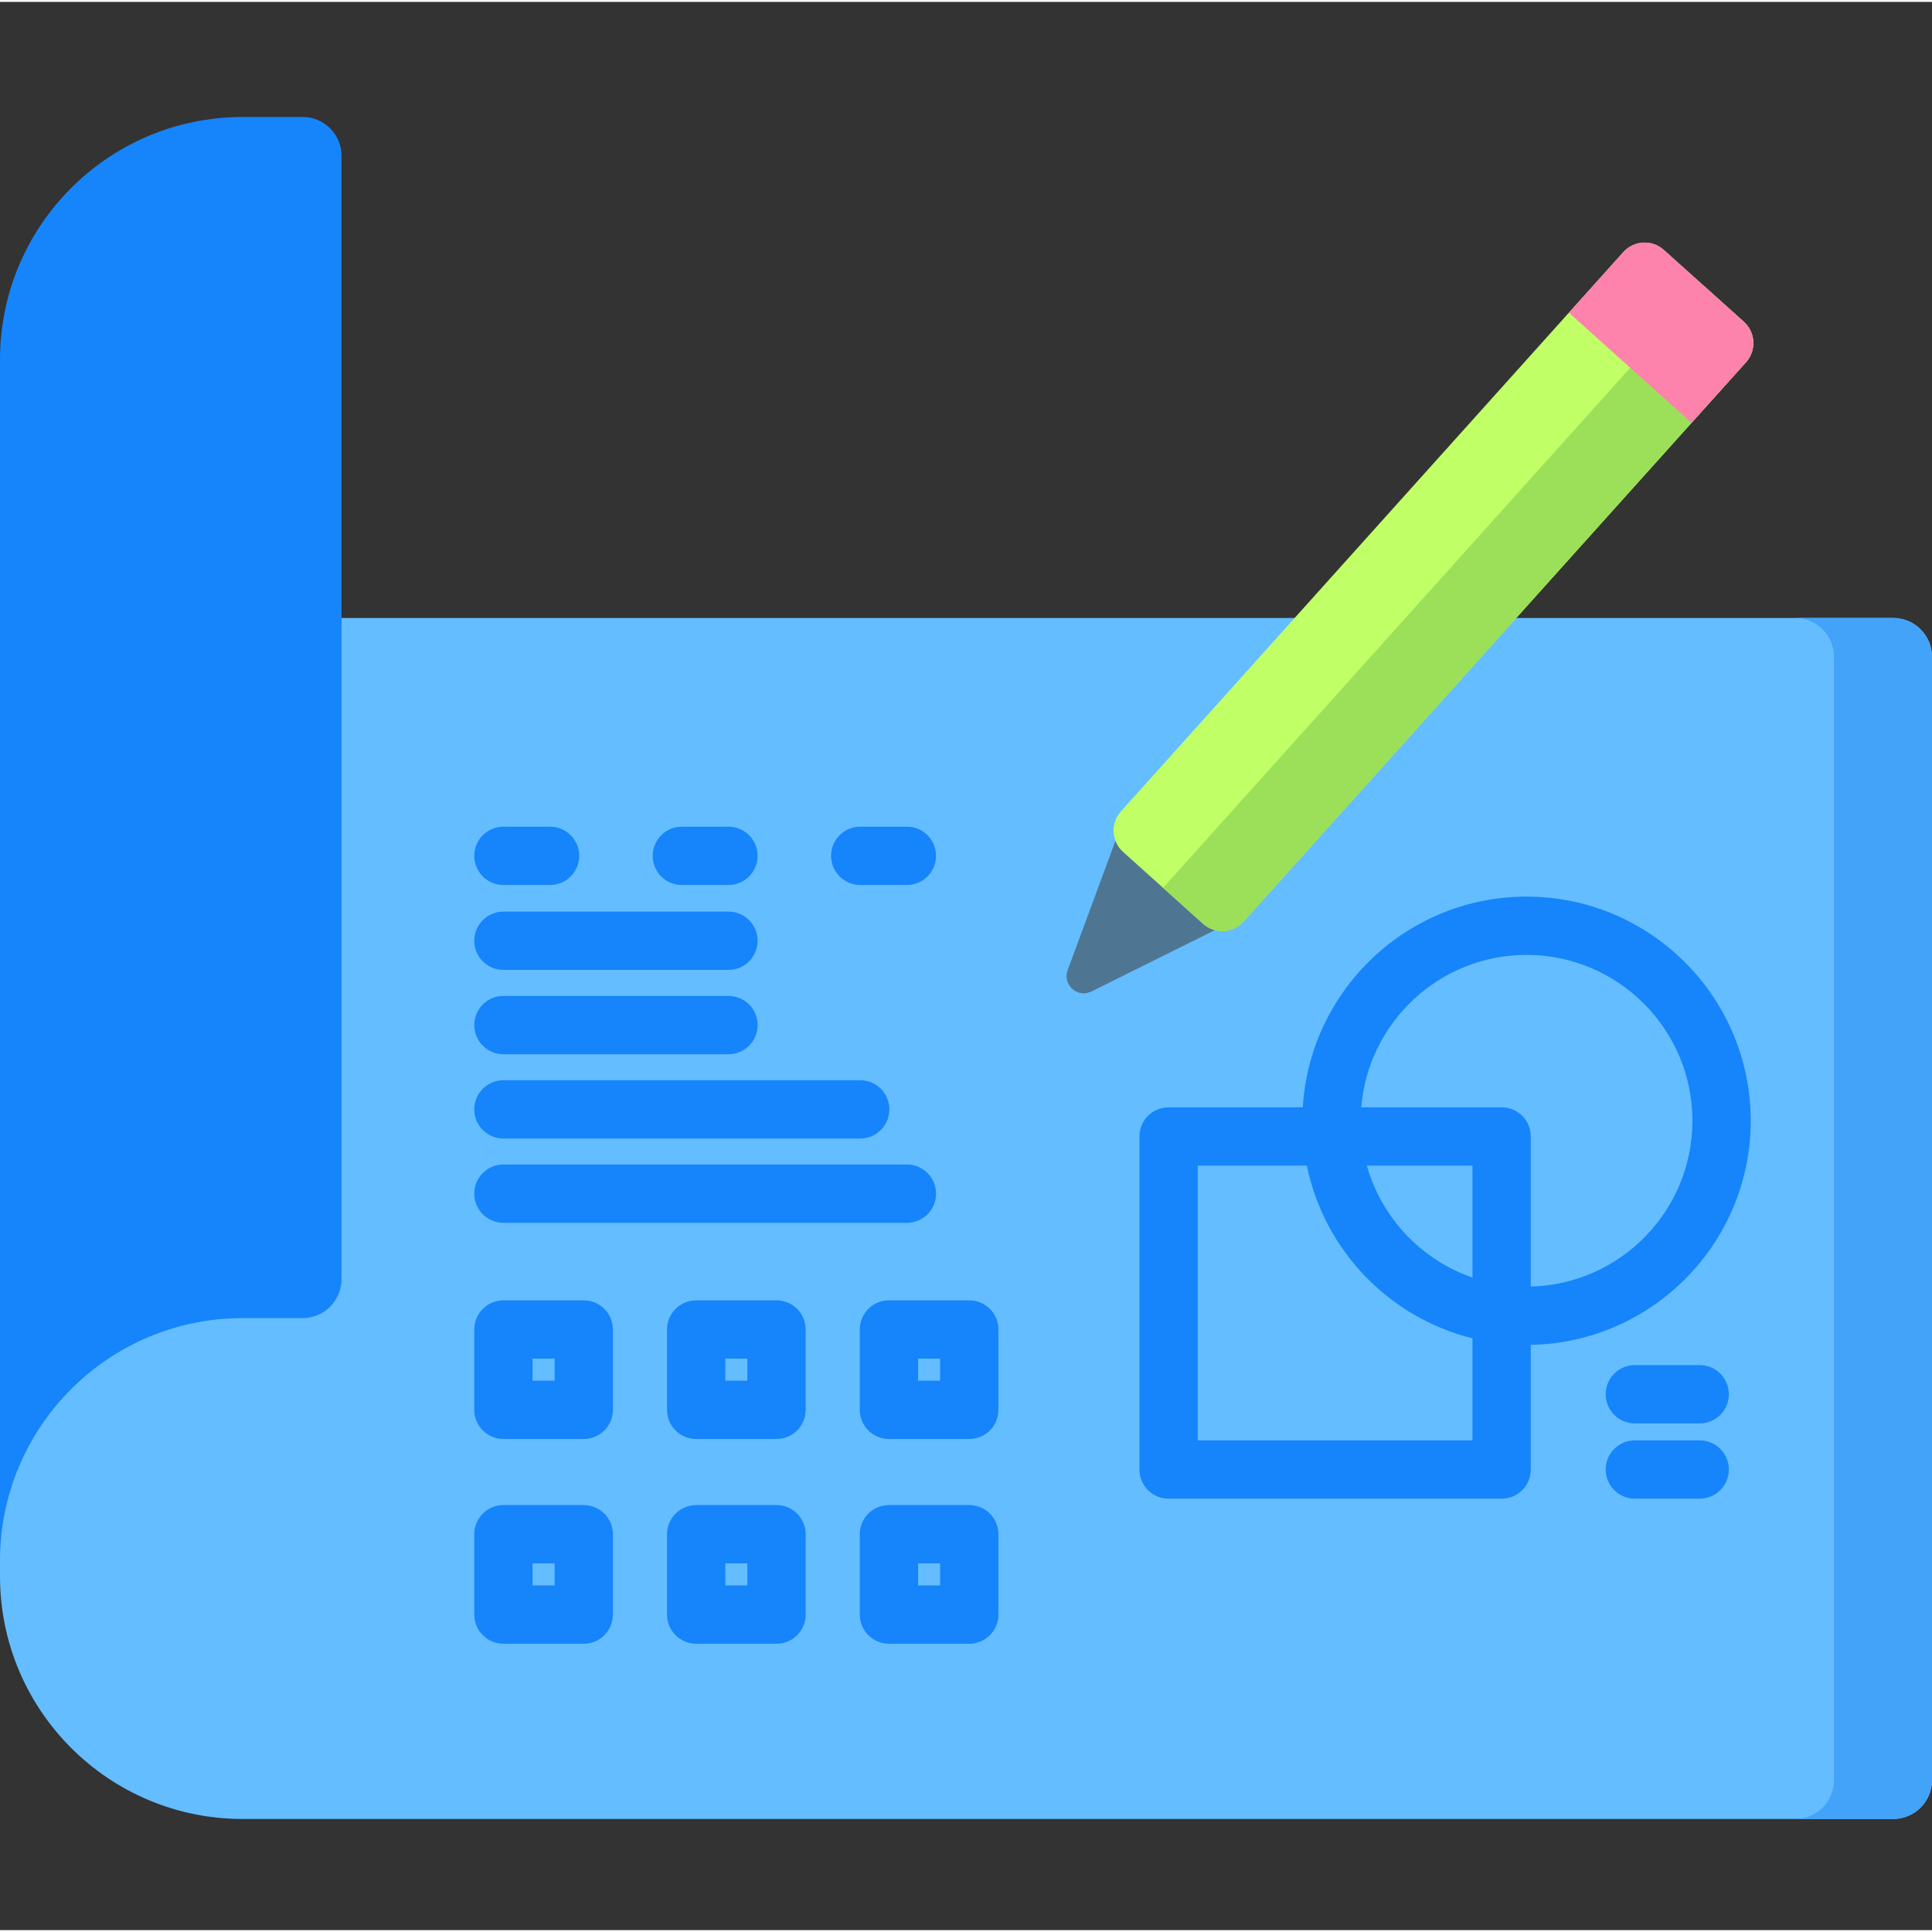 <svg height="512pt" viewBox="0 -30 512 511" width="512pt" xmlns="http://www.w3.org/2000/svg"><rect x="0" y="-30" width="512" height="511" fill="#333333" stroke="none"/><path d="m501.699 133.266h-501.699v253.953c0 35.527 28.801 64.332 64.328 64.332h437.371c5.688 0 10.301-4.613 10.301-10.305v-297.68c0-5.691-4.613-10.301-10.301-10.301zm0 0" fill="#64bdff"/><path d="m512 143.57v297.68c0 5.688-4.613 10.301-10.301 10.301h-25.973c5.688 0 10.301-4.613 10.301-10.301v-297.68c0-5.699-4.613-10.305-10.301-10.305h25.973c5.688 0 10.301 4.605 10.301 10.305zm0 0" fill="#43a3f9"/><g fill="#1685fb"><path d="m90.508 308.508c0 5.691-4.609 10.301-10.301 10.301h-15.883c-35.523 0-64.324 28.801-64.324 64.328v-318.309c0-35.527 28.801-64.328 64.328-64.328h15.879c5.688 0 10.301 4.613 10.301 10.301zm0 0"/><path d="m463.961 266.52c0-32.762-26.652-59.41-59.41-59.41-31.562 0-57.445 24.738-59.297 55.844h-35.566c-4.266 0-7.723 3.457-7.723 7.727v88.258c0 4.266 3.457 7.727 7.723 7.727h88.258c4.27 0 7.727-3.461 7.727-7.727v-33.035c32.242-.602 58.289-27 58.289-59.383zm-59.41-43.961c24.238 0 43.957 19.723 43.957 43.961 0 23.863-19.113 43.332-42.836 43.93v-39.77c0-4.27-3.457-7.727-7.727-7.727h-37.199c1.824-22.574 20.766-40.395 43.805-40.395zm-14.332 85.512c-13.531-4.684-24.082-15.793-27.984-29.664h27.984zm-72.805 43.141v-72.805h28.918c4.57 22.418 21.812 40.281 43.887 45.77v27.035zm0 0"/><path d="m450.438 331.266h-17.188c-4.266 0-7.727 3.461-7.727 7.727 0 4.27 3.461 7.727 7.727 7.727h17.188c4.27 0 7.727-3.457 7.727-7.727 0-4.266-3.457-7.727-7.727-7.727zm0 0"/><path d="m450.438 351.211h-17.188c-4.266 0-7.727 3.457-7.727 7.727 0 4.266 3.461 7.723 7.727 7.723h17.188c4.27 0 7.727-3.457 7.727-7.723 0-4.27-3.457-7.727-7.727-7.727zm0 0"/><path d="m133.406 204.031h12.363c4.266 0 7.727-3.461 7.727-7.727 0-4.266-3.461-7.727-7.727-7.727h-12.363c-4.266 0-7.723 3.461-7.723 7.727 0 4.266 3.457 7.727 7.723 7.727zm0 0"/><path d="m133.406 226.539h59.645c4.266 0 7.727-3.457 7.727-7.727 0-4.266-3.461-7.723-7.727-7.723h-59.645c-4.266 0-7.723 3.457-7.723 7.723 0 4.27 3.457 7.727 7.723 7.727zm0 0"/><path d="m180.688 204.031h12.363c4.266 0 7.727-3.461 7.727-7.727 0-4.266-3.461-7.727-7.727-7.727h-12.363c-4.266 0-7.723 3.461-7.723 7.727 0 4.266 3.457 7.727 7.723 7.727zm0 0"/><path d="m227.969 204.031h12.363c4.266 0 7.727-3.461 7.727-7.727 0-4.266-3.461-7.727-7.727-7.727h-12.363c-4.266 0-7.727 3.461-7.727 7.727 0 4.266 3.461 7.727 7.727 7.727zm0 0"/><path d="m133.406 248.883h59.645c4.266 0 7.727-3.461 7.727-7.727 0-4.27-3.461-7.727-7.727-7.727h-59.645c-4.266 0-7.723 3.457-7.723 7.727 0 4.266 3.457 7.727 7.723 7.727zm0 0"/><path d="m133.406 271.223h94.562c4.266 0 7.727-3.461 7.727-7.727s-3.461-7.727-7.727-7.727h-94.562c-4.266 0-7.723 3.461-7.723 7.727s3.457 7.727 7.723 7.727zm0 0"/><path d="m133.406 293.562h106.926c4.266 0 7.727-3.457 7.727-7.727 0-4.266-3.461-7.727-7.727-7.727h-106.926c-4.266 0-7.723 3.461-7.723 7.727 0 4.27 3.457 7.727 7.723 7.727zm0 0"/><path d="m154.699 314.105h-21.289c-4.27 0-7.727 3.457-7.727 7.727v21.289c0 4.27 3.457 7.727 7.727 7.727h21.289c4.266 0 7.727-3.461 7.727-7.727v-21.289c0-4.27-3.461-7.727-7.727-7.727zm-7.727 21.289h-5.84v-5.836h5.84zm0 0"/><path d="m205.781 314.105h-21.289c-4.266 0-7.727 3.457-7.727 7.727v21.289c0 4.27 3.461 7.727 7.727 7.727h21.289c4.27 0 7.727-3.461 7.727-7.727v-21.289c0-4.27-3.457-7.727-7.727-7.727zm-7.727 21.289h-5.836v-5.836h5.836zm0 0"/><path d="m256.867 314.105h-21.293c-4.266 0-7.723 3.457-7.723 7.727v21.289c0 4.27 3.457 7.727 7.723 7.727h21.293c4.266 0 7.727-3.461 7.727-7.727v-21.289c0-4.27-3.461-7.727-7.727-7.727zm-7.727 21.289h-5.836v-5.836h5.836zm0 0"/><path d="m154.699 368.359h-21.289c-4.27 0-7.727 3.461-7.727 7.727v21.293c0 4.266 3.457 7.727 7.727 7.727h21.289c4.266 0 7.727-3.461 7.727-7.727v-21.293c0-4.266-3.461-7.727-7.727-7.727zm-7.727 21.293h-5.84v-5.84h5.84zm0 0"/><path d="m205.781 368.359h-21.289c-4.266 0-7.727 3.461-7.727 7.727v21.293c0 4.266 3.461 7.727 7.727 7.727h21.289c4.27 0 7.727-3.461 7.727-7.727v-21.293c0-4.266-3.457-7.727-7.727-7.727zm-7.727 21.293h-5.836v-5.84h5.836zm0 0"/><path d="m256.867 368.359h-21.293c-4.266 0-7.723 3.461-7.723 7.727v21.293c0 4.266 3.457 7.727 7.723 7.727h21.293c4.266 0 7.727-3.461 7.727-7.727v-21.293c0-4.266-3.461-7.727-7.727-7.727zm-7.727 21.293h-5.836v-5.84h5.836zm0 0"/></g><path d="m322.426 215.762-33.172 16.492c-3.703 1.84-7.746-1.797-6.312-5.672l12.848-34.746zm0 0" fill="#4e7693"/><path d="m329.559 213.723 133.141-148.219c2.809-3.121 2.555-7.93-.574-10.742l-21.188-19.031c-3.129-2.809-7.934-2.547-10.742.578l-133.141 148.219c-2.809 3.129-2.551 7.93.578 10.742l21.184 19.031c3.133 2.809 7.934 2.555 10.742-.578zm0 0" fill="#c0ff66"/><path d="m329.559 213.723 133.141-148.219c2.809-3.121 2.555-7.93-.574-10.742l-10.594-9.516-143.305 159.539 10.59 9.516c3.133 2.809 7.934 2.555 10.742-.578zm0 0" fill="#9be058"/><path d="m448.277 81.559 14.422-16.051c2.805-3.125 2.555-7.934-.578-10.742l-21.184-19.031c-3.129-2.812-7.938-2.551-10.742.574l-14.422 16.055zm0 0" fill="#fd82ac"/></svg>